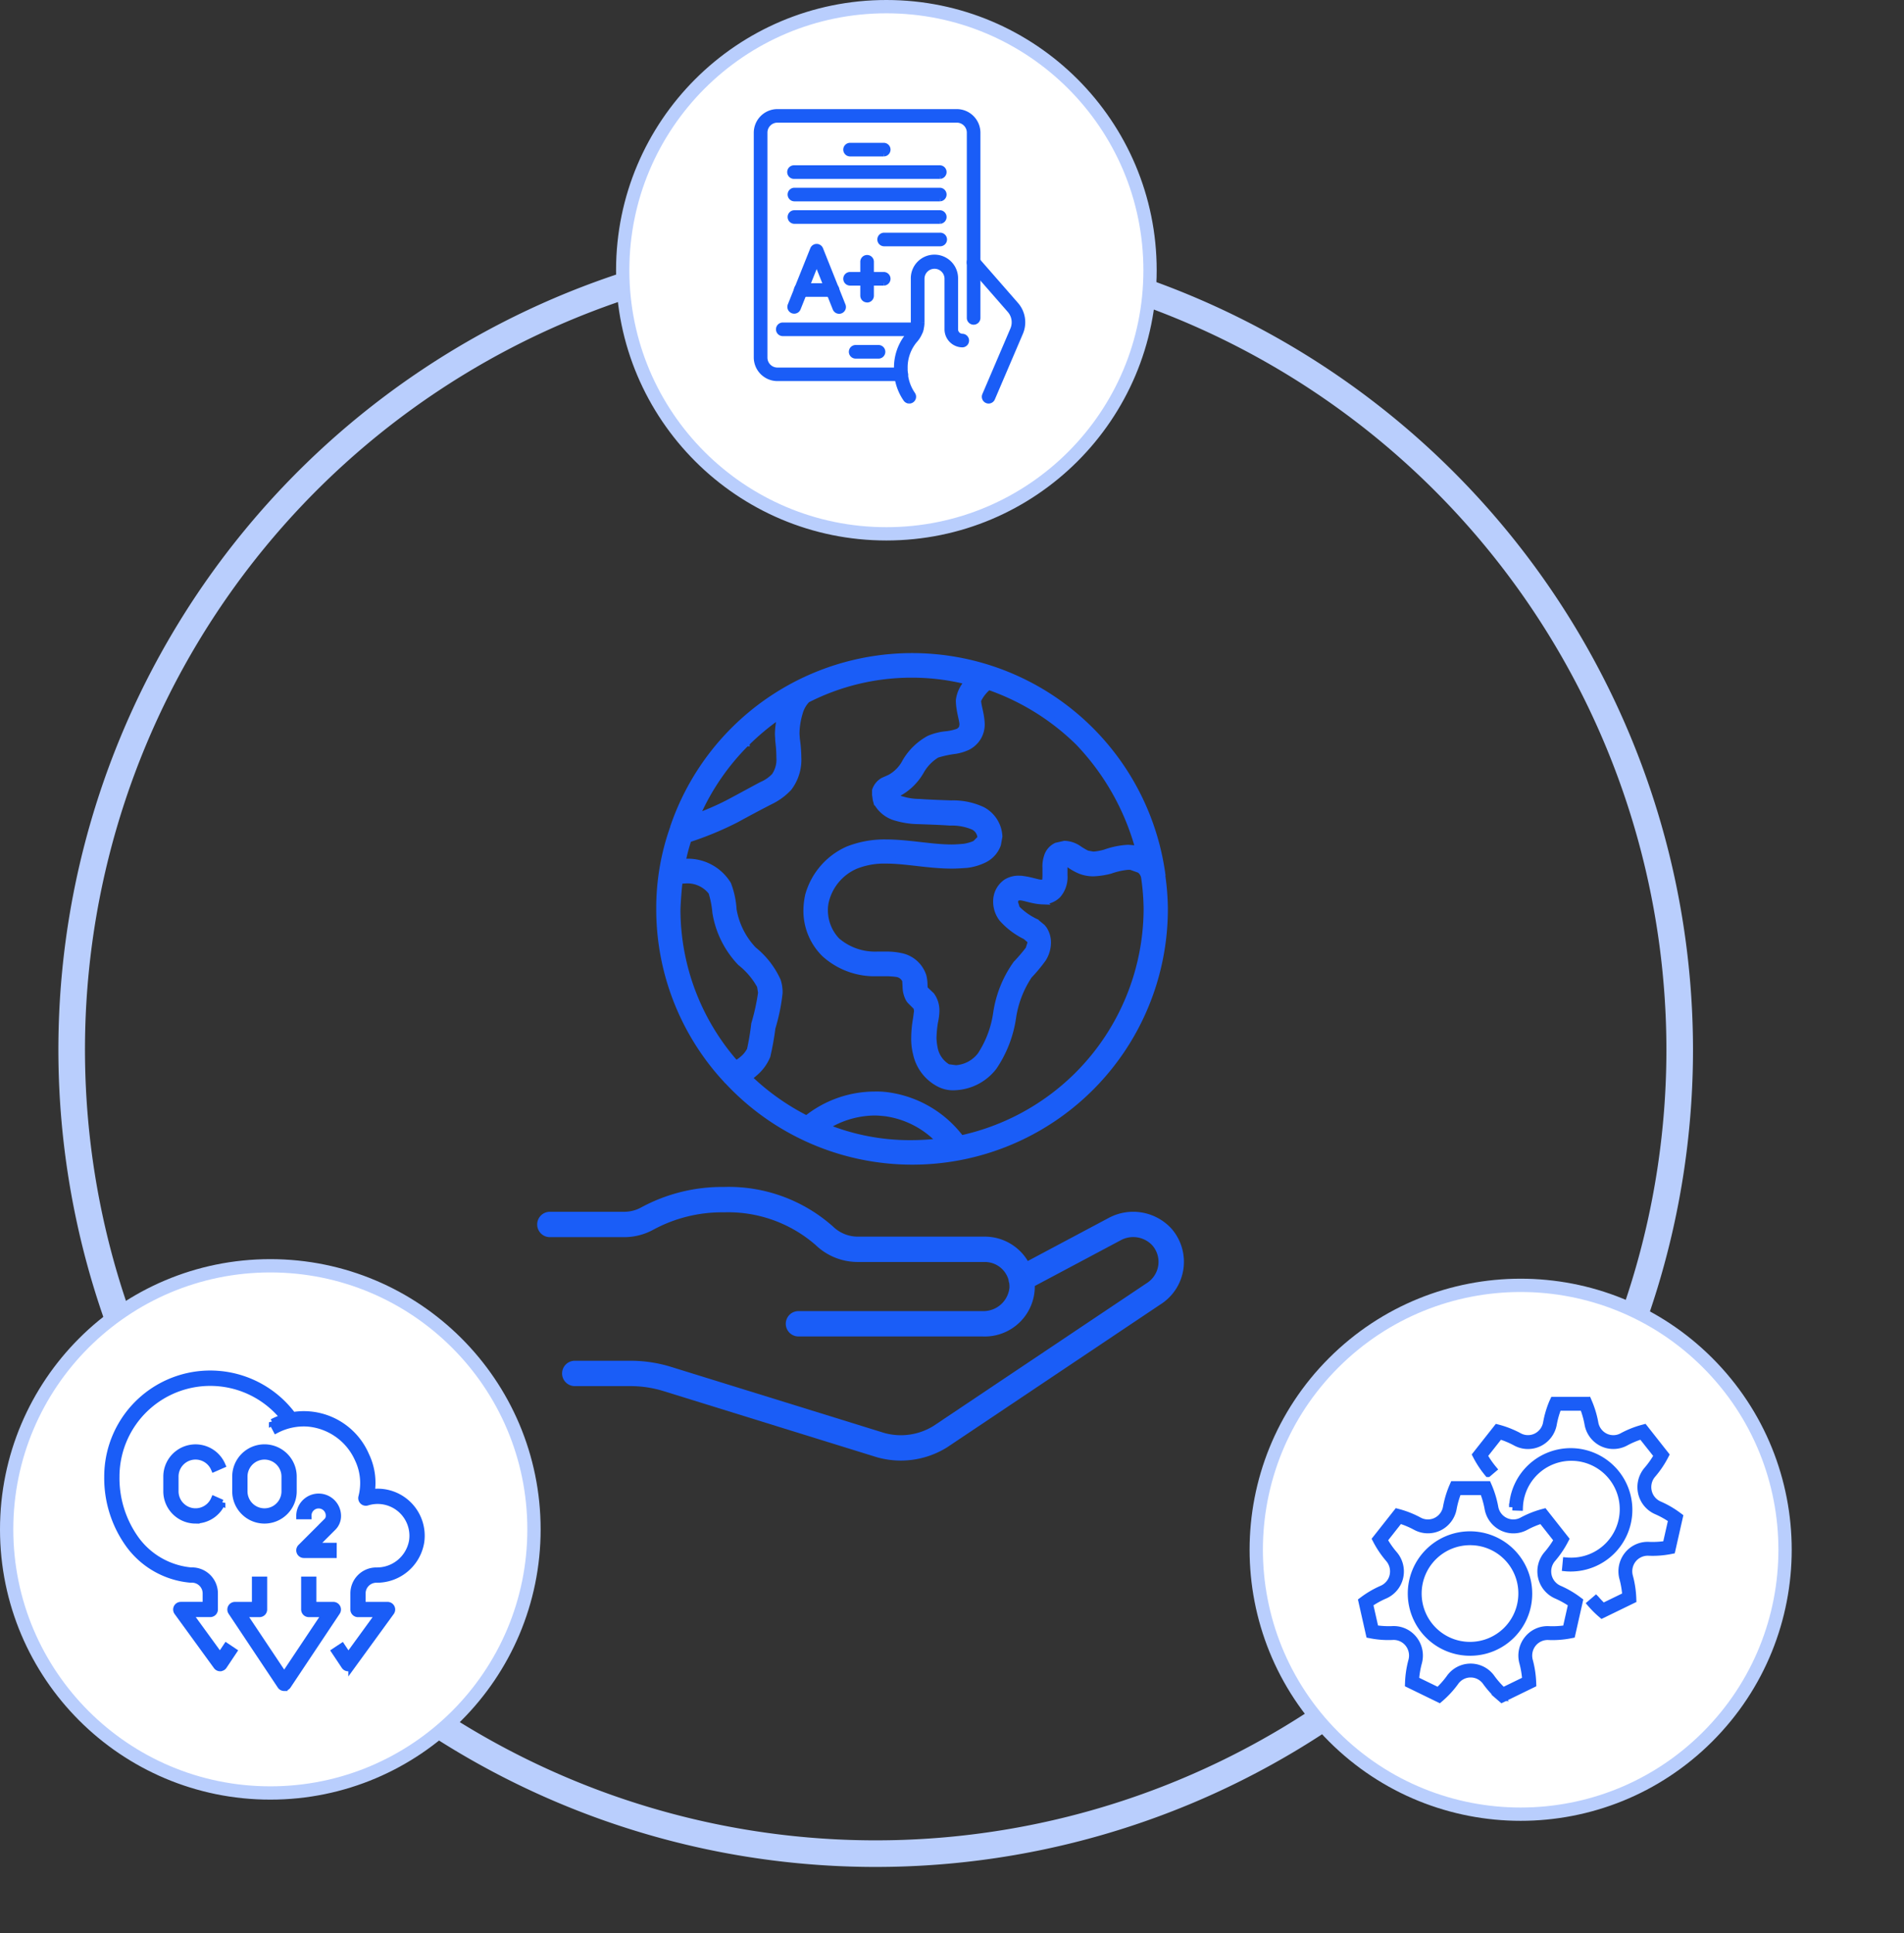 <svg xmlns="http://www.w3.org/2000/svg" width="143.163" height="145.347" viewBox="0 0 143.163 145.347">
  <rect x="0" y="0" width="143.163" height="145.347" fill="#333333" stroke="none"/>
  <g id="VS-Sustainability-L2" transform="translate(0.5 0.5)">
    <g id="Sustainability-L2-Desktop-1440" transform="translate(0 0)">
      <g id="Callouts" transform="translate(0 0)">
        <g id="Group-5" transform="translate(0 0)">
          <g id="Group-4" transform="translate(0 0)">
            <path id="Path-Copy" d="M80.537,74.285A60.454,60.454,0,1,0,141,134.776v-.025A60.487,60.487,0,0,0,80.537,74.285Z" transform="translate(-15.202 -56.32)" fill="none" stroke="#b9cefd" stroke-linecap="round" stroke-linejoin="round" stroke-width="2" fill-rule="evenodd"/>
            <ellipse id="Oval-Copy" cx="19.881" cy="19.881" rx="19.881" ry="19.881" transform="translate(85.723 116.024) rotate(-45)" fill="#fff" stroke="#b9cefd" stroke-width="1"/>
            <ellipse id="Oval_00000148655579374440396890000008714936047733666183_-Copy" cx="19.825" cy="19.819" rx="19.825" ry="19.819" transform="translate(0 94.673)" fill="#fff" stroke="#b9cefd" stroke-width="1"/>
            <ellipse id="Oval_00000135662479626555334770000002129480878603610011_-Copy" cx="19.825" cy="19.819" rx="19.825" ry="19.819" transform="translate(46.322)" fill="#fff" stroke="#b9cefd" stroke-width="1"/>
            <g id="Group-6" transform="translate(40.145 48.851)">
              <path id="Combined-Shape" d="M13.784,166a11.539,11.539,0,0,1,8.048,2.92,2.919,2.919,0,0,0,2.06.814h9.515a3.525,3.525,0,0,1,3.131,1.917l6.321-3.364a3.65,3.65,0,0,1,4.391.761,3.54,3.54,0,0,1-.8,5.339L30.444,185.109a6.326,6.326,0,0,1-5.074.726L9.324,180.861a8.627,8.627,0,0,0-2.559-.387H2.573a.7.7,0,1,1,0-1.407H6.765a10.075,10.075,0,0,1,2.977.45l16.03,4.968a4.909,4.909,0,0,0,3.909-.557L45.69,173.207a2.151,2.151,0,0,0,1-1.506,2.123,2.123,0,0,0-.51-1.731,2.215,2.215,0,0,0-2.673-.435l-6.6,3.513a3.511,3.511,0,0,1-3.662,3.692H19.392a.7.7,0,1,1,0-1.407H33.249a2.212,2.212,0,0,0,2.256-1.982,2.15,2.15,0,0,0-.022-.435.689.689,0,0,1-.048-.225,2.1,2.1,0,0,0-2.029-1.55H23.892a4.326,4.326,0,0,1-3.046-1.215,10.265,10.265,0,0,0-7.062-2.519,11.089,11.089,0,0,0-5.417,1.333,4.308,4.308,0,0,1-2.1.533H.7a.7.7,0,1,1,0-1.407H6.263a2.9,2.9,0,0,0,1.415-.354A12.506,12.506,0,0,1,13.784,166Z" transform="translate(0 -125.855)" fill="#1a5df7" stroke="#1a5df7" stroke-width="0.5" fill-rule="evenodd"/>
              <path id="Fill-5" d="M68.45,31.481a17.781,17.781,0,0,1-8.79,4.787,8.269,8.269,0,0,0-5.516-3.246,6.088,6.088,0,0,0-.974-.052,8.184,8.184,0,0,0-5.111,1.812,17.906,17.906,0,0,1-4.38-3.111c.134-.11.3-.191.405-.3a3.373,3.373,0,0,0,1-1.327,21.049,21.049,0,0,0,.378-2.11A14.3,14.3,0,0,0,46,25.315a2.746,2.746,0,0,0-.134-.92,6.352,6.352,0,0,0-1.811-2.326,5.768,5.768,0,0,1-1.513-3.03,6.331,6.331,0,0,0-.406-1.894,3.53,3.53,0,0,0-3.244-1.675c-.054,0-.134.028-.191.028a13.109,13.109,0,0,1,.459-1.757,24.174,24.174,0,0,0,3.6-1.489c.838-.459,1.7-.92,2.543-1.352a4.678,4.678,0,0,0,1.407-1.026,3.477,3.477,0,0,0,.7-2.272A10.547,10.547,0,0,0,47.3,6.222l-.028-.381a5.568,5.568,0,0,1,.244-1.595,2.283,2.283,0,0,1,.567-1,17.263,17.263,0,0,1,7.9-1.894,17.016,17.016,0,0,1,4.248.539l-.054.054A2.364,2.364,0,0,0,59.529,3.3v.08c.028.783.271,1.407.271,1.757l-.052.3-.247.222a3.94,3.94,0,0,1-.892.215,4.317,4.317,0,0,0-1.327.325A4.61,4.61,0,0,0,55.5,7.923a2.846,2.846,0,0,1-1.188,1.218l-.487.215a1.3,1.3,0,0,0-.6.731v.3l.054.38.052.191a2.327,2.327,0,0,0,1.489,1.164,6.144,6.144,0,0,0,1.65.243c.783.028,1.595.054,2.381.109a4.1,4.1,0,0,1,1.757.325.991.991,0,0,1,.54.785l-.028.134-.377.377a3.3,3.3,0,0,1-.84.244c-.3.028-.621.054-.946.054-1.541,0-3.246-.378-4.949-.378a7.471,7.471,0,0,0-2.839.515A5.323,5.323,0,0,0,48.2,17.956a5.5,5.5,0,0,0-.134,1.136,4.537,4.537,0,0,0,1.352,3.273A5.579,5.579,0,0,0,53.36,23.8h.7a6.214,6.214,0,0,1,.758.054.84.84,0,0,1,.677.515l.027.487a1.972,1.972,0,0,0,.244.92l.08.109.487.487.054.271-.082.622a8.356,8.356,0,0,0-.134,1.432,4.377,4.377,0,0,0,.134,1.163A3.319,3.319,0,0,0,58.04,32.13a2.237,2.237,0,0,0,1.164.243,3.868,3.868,0,0,0,2.921-1.513,8.871,8.871,0,0,0,1.432-3.7,7.758,7.758,0,0,1,1.216-3.164,11.993,11.993,0,0,0,1.054-1.27,2.3,2.3,0,0,0,.353-1.217,1.793,1.793,0,0,0-.3-1l-.109-.134-.433-.356-.082-.052a4.96,4.96,0,0,1-1.407-1l-.162-.515.109-.3.244-.054c.351-.028.974.271,1.732.3a1.61,1.61,0,0,0,1.163-.459,2.04,2.04,0,0,0,.487-1.488v-.569l.028-.377v-.028l.353.162a4.228,4.228,0,0,0,.811.459,2.649,2.649,0,0,0,1,.191,5.99,5.99,0,0,0,1.27-.191,5.368,5.368,0,0,1,1.352-.3h.191l.676.243a.9.9,0,0,1,.353.569,17.589,17.589,0,0,1,.19,2.406A17.753,17.753,0,0,1,68.45,31.481Zm-18.985,3.9a6.987,6.987,0,0,1,3.7-1.109c.271,0,.54.028.811.054a6.9,6.9,0,0,1,4.138,2.164,18.652,18.652,0,0,1-2.137.134,16.837,16.837,0,0,1-6.517-1.243Zm-10.978-18.5a2.02,2.02,0,0,1,.406-.054,2.3,2.3,0,0,1,2.028.893,7.352,7.352,0,0,1,.3,1.538,7.094,7.094,0,0,0,1.867,3.76,5.776,5.776,0,0,1,1.487,1.757l.082.515a15.686,15.686,0,0,1-.515,2.353,19.042,19.042,0,0,1-.325,1.948,2.211,2.211,0,0,1-.6.73,2.5,2.5,0,0,1-.487.325,17.567,17.567,0,0,1-4.409-11.629C38.351,18.281,38.407,17.551,38.487,16.877Zm5.031-10.36a18.185,18.185,0,0,1,2.623-2.162,5.907,5.907,0,0,0-.217,1.488l.027.515A10.048,10.048,0,0,1,46.033,7.6a2.183,2.183,0,0,1-.378,1.407,2.9,2.9,0,0,1-.975.672c-.865.462-1.7.922-2.568,1.38a20.772,20.772,0,0,1-2.381,1.029A17.817,17.817,0,0,1,43.518,6.516Zm29.531,8.033a4.085,4.085,0,0,0-.459-.11l-.353-.027a6.053,6.053,0,0,0-1.732.351,4.145,4.145,0,0,1-.892.162l-.46-.08a4.7,4.7,0,0,1-.648-.378,1.965,1.965,0,0,0-1.056-.353l-.6.135a1.292,1.292,0,0,0-.7.812,2.3,2.3,0,0,0-.109.838v.569c0,.351-.054.539-.109.567l-.162,0c-.325.028-.974-.271-1.732-.3a1.754,1.754,0,0,0-.946.243,1.716,1.716,0,0,0-.758,1.432,2.077,2.077,0,0,0,.433,1.3,5.669,5.669,0,0,0,1.757,1.327l.351.3.054.162-.162.514a12.726,12.726,0,0,1-.946,1.109,8.5,8.5,0,0,0-1.487,3.7,7.754,7.754,0,0,1-1.19,3.164,2.538,2.538,0,0,1-1.866,1l-.594-.08a2.12,2.12,0,0,1-1-1.352,4.491,4.491,0,0,1-.11-.865,8.864,8.864,0,0,1,.11-1.188,4.093,4.093,0,0,0,.109-.865,1.917,1.917,0,0,0-.353-1.136l-.054-.052-.459-.435-.027-.215a2.957,2.957,0,0,0-.082-.758,2.212,2.212,0,0,0-1.675-1.489,5.024,5.024,0,0,0-1.084-.109h-.7a4.4,4.4,0,0,1-3.03-1.056,3.326,3.326,0,0,1-.92-2.3,2.77,2.77,0,0,1,.109-.812,3.914,3.914,0,0,1,2.218-2.543,5.814,5.814,0,0,1,2.3-.405c1.514,0,3.192.377,4.949.377.353,0,.731-.027,1.108-.052a4.131,4.131,0,0,0,1.3-.378,2.028,2.028,0,0,0,1.027-1.136l.109-.6a2.365,2.365,0,0,0-1.245-1.976,5.171,5.171,0,0,0-2.353-.485c-.783-.028-1.595-.054-2.381-.11a4.632,4.632,0,0,1-1.3-.189.925.925,0,0,1-.567-.378l.134-.054a4.269,4.269,0,0,0,1.812-1.7,3.428,3.428,0,0,1,1.218-1.27,8.092,8.092,0,0,1,1.407-.3,3.654,3.654,0,0,0,.892-.272,1.947,1.947,0,0,0,.811-.758,1.914,1.914,0,0,0,.243-.974c-.027-.758-.271-1.351-.271-1.757V3.3a2.855,2.855,0,0,1,.378-.6,3.136,3.136,0,0,1,.433-.433,18.085,18.085,0,0,1,6.763,4.192A18.666,18.666,0,0,1,73.049,14.549Zm1.729,1.812a18.963,18.963,0,0,0-36.724-3.542v.028A18,18,0,0,0,37,18.986a18.844,18.844,0,0,0,5.058,12.873c.028.027.028.052.054.052A18.963,18.963,0,0,0,74.969,18.984a18.566,18.566,0,0,0-.191-2.488c0-.027.028-.027,0-.052C74.806,16.415,74.778,16.39,74.778,16.361Z" transform="translate(-28.052)" fill="#1a5df7" stroke="#1a5df7" stroke-width="0.5" fill-rule="evenodd"/>
            </g>
            <g id="icon_gears" data-name="icon/gears" transform="translate(101.883 104.778)">
              <path id="Fill-1" d="M67.365,29.785c-.132,0-.264-.005-.394-.018l.051-.54c.112.011.227.015.343.015a3.891,3.891,0,1,0-3.842-4.029l-.543-.019a4.388,4.388,0,1,1,4.385,4.591" transform="translate(-51.646 -17.153)" fill="#1a5df7" stroke="#1a5df7" stroke-width="0.5" fill-rule="evenodd"/>
              <path id="Fill-3" d="M57.125,16.153l-.136-.117a7.4,7.4,0,0,1-.735-.747l.413-.352a7.507,7.507,0,0,0,.545.571l1.689-.823a6.881,6.881,0,0,0-.214-1.277,1.984,1.984,0,0,1,.349-1.766,1.937,1.937,0,0,1,1.632-.739,6.581,6.581,0,0,0,1.273-.073l.419-1.853a6.652,6.652,0,0,0-1.119-.626A1.965,1.965,0,0,1,60.089,6.97a1.987,1.987,0,0,1,.444-1.746,6.73,6.73,0,0,0,.741-1.057L60.1,2.683a6.611,6.611,0,0,0-1.178.492,1.935,1.935,0,0,1-1.788.05,1.968,1.968,0,0,1-1.074-1.441A6.782,6.782,0,0,0,55.709.543H53.836a6.782,6.782,0,0,0-.355,1.243,1.97,1.97,0,0,1-1.074,1.441,1.934,1.934,0,0,1-1.789-.05,6.611,6.611,0,0,0-1.178-.492L48.27,4.167a6.926,6.926,0,0,0,.7,1.01l-.413.352a7.454,7.454,0,0,1-.851-1.264l-.081-.156,1.614-2.046.173.046a7.117,7.117,0,0,1,1.472.592,1.392,1.392,0,0,0,1.286.036A1.426,1.426,0,0,0,52.946,1.7,7.278,7.278,0,0,1,53.4.163L53.476,0h2.593l.071.163A7.311,7.311,0,0,1,56.6,1.7a1.425,1.425,0,0,0,.777,1.043A1.39,1.39,0,0,0,58.662,2.7a7.112,7.112,0,0,1,1.472-.592l.173-.046L61.92,4.11l-.081.156a7.27,7.27,0,0,1-.9,1.318,1.442,1.442,0,0,0-.321,1.267,1.42,1.42,0,0,0,.831,1,7.1,7.1,0,0,1,1.375.794l.141.105-.576,2.55-.174.034a6.961,6.961,0,0,1-1.58.112,1.412,1.412,0,0,0-1.175.533,1.439,1.439,0,0,0-.252,1.282,7.354,7.354,0,0,1,.244,1.581l.007.176Z" transform="translate(-39.054)" fill="#1a5df7" stroke="#1a5df7" stroke-width="0.5" fill-rule="evenodd"/>
              <path id="Fill-5-2" data-name="Fill-5" d="M25.574,56.725a3.885,3.885,0,1,0,3.837,3.884,3.866,3.866,0,0,0-3.837-3.884m0,8.312a4.428,4.428,0,1,1,4.38-4.428,4.41,4.41,0,0,1-4.38,4.428" transform="translate(-17.379 -46.072)" fill="#1a5df7" stroke="#1a5df7" stroke-width="0.5" fill-rule="evenodd"/>
              <path id="Fill-7" d="M4.067,49.913l1.688.822a6.726,6.726,0,0,0,.851-.962,1.937,1.937,0,0,1,3.177,0,6.723,6.723,0,0,0,.851.962l1.688-.822a6.813,6.813,0,0,0-.213-1.278,1.985,1.985,0,0,1,.349-1.766,1.927,1.927,0,0,1,1.632-.739,6.59,6.59,0,0,0,1.274-.073l.418-1.853a6.568,6.568,0,0,0-1.118-.626,1.976,1.976,0,0,1-.707-3.124A6.751,6.751,0,0,0,14.7,39.4l-1.17-1.484a6.646,6.646,0,0,0-1.178.492,1.932,1.932,0,0,1-1.788.05,1.965,1.965,0,0,1-1.074-1.441,6.8,6.8,0,0,0-.355-1.243H7.259A6.758,6.758,0,0,0,6.9,37.013,1.967,1.967,0,0,1,5.83,38.454a1.933,1.933,0,0,1-1.789-.05,6.6,6.6,0,0,0-1.178-.492L1.693,39.4a6.788,6.788,0,0,0,.74,1.057A1.983,1.983,0,0,1,2.878,42.2a1.966,1.966,0,0,1-1.152,1.379A6.642,6.642,0,0,0,.608,44.2l.418,1.853a6.669,6.669,0,0,0,1.274.073,1.928,1.928,0,0,1,1.632.739,1.985,1.985,0,0,1,.349,1.766,6.816,6.816,0,0,0-.214,1.278Zm6.479,1.468-.135-.117a7.163,7.163,0,0,1-1.072-1.179,1.394,1.394,0,0,0-2.288,0,7.19,7.19,0,0,1-1.072,1.179l-.135.117L3.508,50.244l.006-.176a7.377,7.377,0,0,1,.244-1.581A1.443,1.443,0,0,0,3.506,47.2a1.4,1.4,0,0,0-1.175-.533A6.93,6.93,0,0,1,.75,46.559l-.175-.034L0,43.976l.141-.105a7.13,7.13,0,0,1,1.377-.795,1.425,1.425,0,0,0,.832-1,1.441,1.441,0,0,0-.323-1.266,7.276,7.276,0,0,1-.9-1.318l-.081-.156,1.614-2.046.173.047a7.124,7.124,0,0,1,1.472.592,1.393,1.393,0,0,0,1.287.036,1.421,1.421,0,0,0,.775-1.043,7.287,7.287,0,0,1,.46-1.532l.071-.163H9.491l.071.163a7.276,7.276,0,0,1,.459,1.532,1.423,1.423,0,0,0,.776,1.043,1.393,1.393,0,0,0,1.286-.036,7.173,7.173,0,0,1,1.472-.592l.173-.047,1.614,2.046-.081.156a7.276,7.276,0,0,1-.9,1.318,1.442,1.442,0,0,0-.323,1.266,1.424,1.424,0,0,0,.832,1,7.119,7.119,0,0,1,1.375.795l.141.105-.575,2.549-.174.034a7.01,7.01,0,0,1-1.581.112,1.405,1.405,0,0,0-1.175.533,1.441,1.441,0,0,0-.252,1.283,7.372,7.372,0,0,1,.243,1.581l.007.176Z" transform="translate(0 -28.889)" fill="#1a5df7" stroke="#1a5df7" stroke-width="0.5" fill-rule="evenodd"/>
            </g>
          </g>
          <g id="Icons_Tablet-A_" data-name="Icons/Tablet-A+" transform="translate(56.427 7.953)">
            <g id="Group-31" transform="translate(0 0)">
              <path id="Fill-1-2" data-name="Fill-1" d="M19.949,95.5H9.924a.262.262,0,1,1,0-.523H19.949a.262.262,0,1,1,0,.523" transform="translate(-7.977 -78.931)" fill="#1a5df7" stroke="#1a5df7" stroke-width="0.5" fill-rule="evenodd"/>
              <g id="Group-5-2" data-name="Group-5" transform="translate(0 0)">
                <path id="Fill-3-2" data-name="Fill-3" d="M10.832,21.924h-9.3A1.53,1.53,0,0,1,0,20.4V3.5A1.53,1.53,0,0,1,1.527,1.974H15.016A1.53,1.53,0,0,1,16.542,3.5V17.439a.262.262,0,0,1-.523,0V3.5a1,1,0,0,0-1-1.006H1.527a1,1,0,0,0-1,1.006V20.4a1,1,0,0,0,1,1.006h9.3a.262.262,0,1,1,0,.523" transform="translate(0 -1.974)" fill="#1a5df7" stroke="#1a5df7" stroke-width="0.5" fill-rule="evenodd"/>
              </g>
              <g id="Group-8" transform="translate(16.018 11.02)">
                <path id="Fill-6" d="M3.2,12.753a.262.262,0,0,1-.241-.365l2.11-4.935a1.435,1.435,0,0,0-.237-1.5L1.873,2.567a.262.262,0,1,1,.395-.344L5.223,5.606a1.963,1.963,0,0,1,.324,2.053l-2.11,4.935a.262.262,0,0,1-.241.159" transform="translate(-1.809 -2.133)" fill="#1a5df7" stroke="#1a5df7" stroke-width="0.5" fill-rule="evenodd"/>
              </g>
              <path id="Fill-9" d="M61.3,76.592a.26.26,0,0,1-.211-.108,3.862,3.862,0,0,1-.684-2.265,3.74,3.74,0,0,1,.875-2.5,1.457,1.457,0,0,0,.39-.977V67.462a1.527,1.527,0,1,1,3.053,0v3.8a.583.583,0,0,0,.581.583.262.262,0,0,1,0,.523,1.107,1.107,0,0,1-1.1-1.107v-3.8a1,1,0,1,0-2.006,0v3.279a1.977,1.977,0,0,1-.526,1.329,3.215,3.215,0,0,0-.739,2.149,3.345,3.345,0,0,0,.584,1.958.262.262,0,0,1-.211.416" transform="translate(-49.862 -54.953)" fill="#1a5df7" stroke="#1a5df7" stroke-width="0.5" fill-rule="evenodd"/>
              <path id="Fill-11" d="M20.017,78.559h-2.36a.262.262,0,1,1,0-.523h2.36a.262.262,0,1,1,0,.523" transform="translate(-14.36 -64.943)" fill="#1a5df7" stroke="#1a5df7" stroke-width="0.5" fill-rule="evenodd"/>
              <path id="Fill-13" d="M14.755,65.84a.256.256,0,0,1-.1-.019.262.262,0,0,1-.146-.34L16.2,61.258a.262.262,0,0,1,.486,0l1.686,4.223a.262.262,0,1,1-.486.195l-1.443-3.615L15,65.676a.262.262,0,0,1-.243.164" transform="translate(-11.965 -50.958)" fill="#1a5df7" stroke="#1a5df7" stroke-width="0.5" fill-rule="evenodd"/>
              <path id="Fill-15" d="M25.716,47.092H14.756a.262.262,0,0,1,0-.523H25.716a.262.262,0,0,1,0,.523" transform="translate(-11.965 -38.967)" fill="#1a5df7" stroke="#1a5df7" stroke-width="0.5" fill-rule="evenodd"/>
              <path id="Fill-17" d="M25.716,37.411H14.756a.262.262,0,0,1,0-.523H25.716a.262.262,0,0,1,0,.523" transform="translate(-11.965 -30.975)" fill="#1a5df7" stroke="#1a5df7" stroke-width="0.5" fill-rule="evenodd"/>
              <path id="Fill-19" d="M25.716,27.729H14.756a.262.262,0,1,1,0-.523H25.716a.262.262,0,0,1,0,.523" transform="translate(-11.965 -22.982)" fill="#1a5df7" stroke="#1a5df7" stroke-width="0.5" fill-rule="evenodd"/>
              <path id="Fill-21" d="M57.629,56.775H53.414a.262.262,0,0,1,0-.523h4.216a.262.262,0,1,1,0,.523" transform="translate(-43.878 -46.96)" fill="#1a5df7" stroke="#1a5df7" stroke-width="0.5" fill-rule="evenodd"/>
              <path id="Fill-23" d="M46.164,68.991a.262.262,0,0,1-.262-.262V66.2a.262.262,0,1,1,.523,0v2.534a.262.262,0,0,1-.262.262" transform="translate(-37.893 -54.953)" fill="#1a5df7" stroke="#1a5df7" stroke-width="0.5" fill-rule="evenodd"/>
              <path id="Fill-25" d="M41.448,73.717H38.919a.262.262,0,1,1,0-.523h2.529a.262.262,0,0,1,0,.523" transform="translate(-31.912 -60.947)" fill="#1a5df7" stroke="#1a5df7" stroke-width="0.5" fill-rule="evenodd"/>
              <path id="Fill-27" d="M41.448,18.046H38.919a.262.262,0,1,1,0-.523h2.529a.262.262,0,0,1,0,.523" transform="translate(-31.912 -14.988)" fill="#1a5df7" stroke="#1a5df7" stroke-width="0.5" fill-rule="evenodd"/>
              <path id="Fill-29" d="M43.018,105.185H41.331a.262.262,0,1,1,0-.523h1.686a.262.262,0,1,1,0,.523" transform="translate(-33.904 -86.924)" fill="#1a5df7" stroke="#1a5df7" stroke-width="0.5" fill-rule="evenodd"/>
            </g>
          </g>
          <g id="Group-3" transform="translate(7.587 102.794)">
            <path id="Fill-1-3" data-name="Fill-1" d="M6.617,11.012A2.177,2.177,0,0,1,4.442,8.837V7.727a2.174,2.174,0,0,1,4.166-.869l-.593.26a1.526,1.526,0,0,0-2.926.609v1.11a1.527,1.527,0,0,0,2.926.61l.592.261a2.179,2.179,0,0,1-1.991,1.3ZM11.8,6.2a1.529,1.529,0,0,0-1.527,1.527v1.11a1.527,1.527,0,1,0,3.054,0V7.727A1.529,1.529,0,0,0,11.8,6.2Zm0,4.812A2.177,2.177,0,0,1,9.624,8.837V7.727a2.174,2.174,0,1,1,4.349,0v1.11A2.177,2.177,0,0,1,11.8,11.012ZM16.981,13.6H14.761a.324.324,0,0,1-.229-.552l1.959-1.959a.564.564,0,0,0,.167-.4.787.787,0,1,0-1.573,0h-.647a1.434,1.434,0,0,1,2.868,0,1.208,1.208,0,0,1-.356.861l-1.407,1.407h1.439ZM8.467,22.117a.324.324,0,0,1-.262-.133L5.244,17.912a.324.324,0,0,1,.262-.514H7.4V16.51a1.057,1.057,0,0,0-1.056-1.056h-.1l-.032,0a6.421,6.421,0,0,1-4.575-2.576A8.535,8.535,0,0,1,0,7.727a7.723,7.723,0,0,1,13.927-4.6,5.079,5.079,0,0,1,5.5,3.009,4.756,4.756,0,0,1,.413,2.786,3.287,3.287,0,0,1,3.723,3.726,3.351,3.351,0,0,1-3.353,2.81,1.057,1.057,0,0,0-1.056,1.056V17.4h1.9a.324.324,0,0,1,.262.514l-2.961,4.072a.324.324,0,0,1-.531-.011l-.74-1.11.539-.359.482.723,2.314-3.182H18.832a.324.324,0,0,1-.324-.324V16.51a1.7,1.7,0,0,1,1.7-1.7,2.7,2.7,0,0,0,2.712-2.253,2.64,2.64,0,0,0-3.4-2.9.324.324,0,0,1-.412-.386,4.173,4.173,0,0,0-.272-2.86,4.554,4.554,0,0,0-3.794-2.694,4.476,4.476,0,0,0-2.358.5l-.3-.573a5.077,5.077,0,0,1,.846-.35A7.075,7.075,0,0,0,.647,7.727a7.886,7.886,0,0,0,1.507,4.758,5.788,5.788,0,0,0,4.108,2.321h.085a1.7,1.7,0,0,1,1.7,1.7v1.212a.324.324,0,0,1-.324.324H6.141l2.314,3.182.483-.724.538.359-.741,1.11a.324.324,0,0,1-.263.144ZM13.28,23.6a.324.324,0,0,1-.269-.144L9.308,17.9a.324.324,0,0,1,.269-.5h1.527V15.5h.647v2.221a.324.324,0,0,1-.324.324H10.182l3.1,4.645,3.1-4.645H15.13a.324.324,0,0,1-.324-.324V15.5h.647v1.9h1.527a.324.324,0,0,1,.269.5l-3.7,5.552a.324.324,0,0,1-.269.144Z" fill="#1a5df7" stroke="#1a5df7" stroke-width="0.5" fill-rule="evenodd"/>
          </g>
        </g>
      </g>
    </g>
  </g>
</svg>
